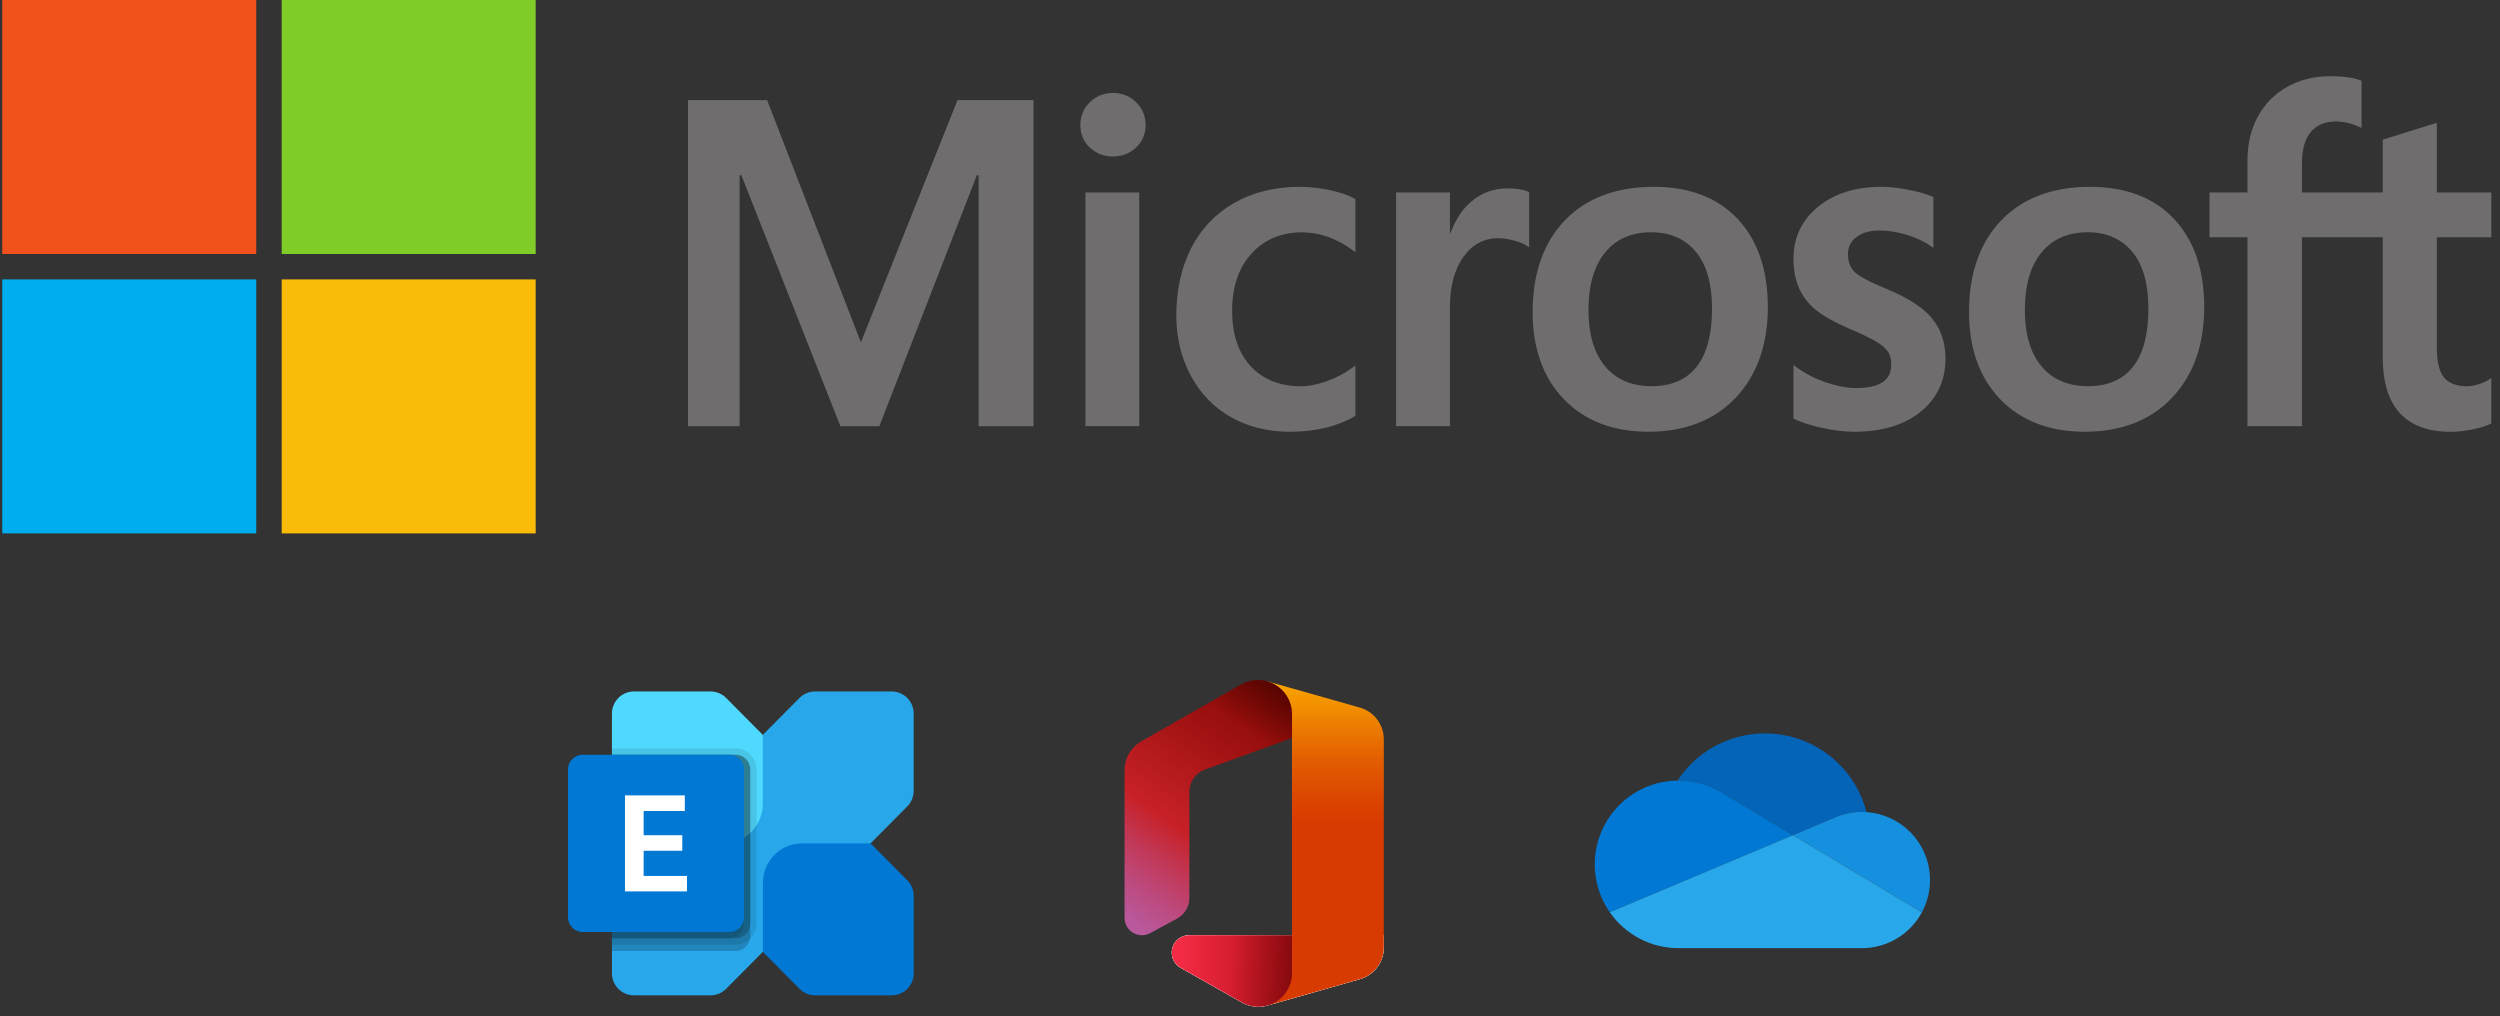 <?xml version="1.0" encoding="UTF-8"?>
<svg xmlns="http://www.w3.org/2000/svg" width="246" height="100" viewBox="0 0 246 100" fill="none">
  <rect x="0" y="0" width="246" height="100" fill="#333333" stroke="none"/>
  <g clip-path="url(#clip0_428_40427)">
    <path fill-rule="evenodd" clip-rule="evenodd" d="M245.144 23.35V18.939H239.78V12.082L239.6 12.139L234.563 13.713L234.463 13.744V18.94H226.512V16.045C226.512 14.697 226.807 13.666 227.389 12.978C227.966 12.299 228.792 11.953 229.846 11.953C230.603 11.953 231.388 12.135 232.177 12.495L232.375 12.585V7.94L232.281 7.905C231.545 7.634 230.544 7.498 229.302 7.498C227.738 7.498 226.317 7.846 225.077 8.535C223.837 9.225 222.861 10.21 222.178 11.463C221.497 12.713 221.151 14.158 221.151 15.757V18.939H217.417V23.35H221.151V41.932H226.512V23.35H234.463V35.159C234.463 40.022 236.709 42.487 241.139 42.487C241.867 42.487 242.633 42.4 243.416 42.229C244.212 42.054 244.754 41.879 245.074 41.692L245.144 41.65V37.198L244.926 37.345C244.635 37.543 244.273 37.705 243.848 37.825C243.421 37.948 243.065 38.009 242.789 38.009C241.751 38.009 240.983 37.724 240.507 37.16C240.025 36.591 239.781 35.597 239.781 34.206V23.35H245.144ZM205.444 38.002C203.498 38.002 201.964 37.343 200.883 36.045C199.795 34.74 199.244 32.88 199.244 30.517C199.244 28.079 199.795 26.171 200.884 24.843C201.966 23.524 203.485 22.855 205.401 22.855C207.26 22.855 208.739 23.494 209.799 24.756C210.864 26.024 211.405 27.917 211.405 30.384C211.405 32.881 210.897 34.799 209.894 36.082C208.899 37.355 207.402 38.002 205.444 38.002ZM196.919 21.686C199.021 19.494 201.97 18.384 205.682 18.384C209.179 18.384 211.953 19.446 213.925 21.543C215.896 23.638 216.895 26.556 216.895 30.212C216.895 33.913 215.831 36.918 213.729 39.136C211.628 41.358 208.738 42.484 205.139 42.484C201.686 42.484 198.894 41.415 196.843 39.305C194.792 37.196 193.752 34.3 193.752 30.7C193.752 26.91 194.818 23.877 196.919 21.686ZM185.109 18.384C182.584 18.384 180.495 19.043 178.899 20.344C177.294 21.652 176.479 23.369 176.479 25.445C176.479 26.525 176.655 27.483 177.001 28.297C177.349 29.113 177.888 29.831 178.603 30.434C179.313 31.032 180.409 31.659 181.862 32.296C183.083 32.809 183.993 33.243 184.572 33.585C185.137 33.92 185.538 34.257 185.765 34.586C185.985 34.907 186.097 35.347 186.097 35.889C186.097 37.434 184.964 38.185 182.634 38.185C181.769 38.185 180.783 38.001 179.703 37.638C178.63 37.28 177.618 36.755 176.701 36.083L176.479 35.92V41.192L176.56 41.23C177.319 41.588 178.275 41.89 179.403 42.127C180.528 42.365 181.55 42.485 182.438 42.485C185.178 42.485 187.385 41.823 188.995 40.514C190.616 39.197 191.437 37.44 191.437 35.292C191.437 33.742 190.995 32.413 190.123 31.341C189.258 30.278 187.756 29.302 185.661 28.439C183.992 27.755 182.922 27.187 182.481 26.75C182.056 26.329 181.84 25.734 181.84 24.98C181.84 24.311 182.107 23.775 182.654 23.341C183.205 22.905 183.973 22.683 184.935 22.683C185.829 22.683 186.743 22.828 187.651 23.11C188.559 23.392 189.357 23.771 190.023 24.233L190.242 24.386V19.386L190.158 19.349C189.544 19.08 188.734 18.85 187.75 18.663C186.77 18.477 185.882 18.384 185.109 18.384ZM157.942 36.045C159.023 37.343 160.558 38.002 162.503 38.002C164.461 38.002 165.958 37.355 166.953 36.082C167.956 34.799 168.464 32.881 168.464 30.384C168.464 27.917 167.924 26.024 166.858 24.756C165.798 23.494 164.318 22.855 162.46 22.855C160.543 22.855 159.024 23.524 157.943 24.843C156.855 26.171 156.304 28.079 156.304 30.517C156.304 32.881 156.854 34.74 157.942 36.045ZM162.743 18.384C159.029 18.384 156.08 19.494 153.979 21.686C151.878 23.877 150.812 26.91 150.812 30.7C150.812 34.301 151.853 37.196 153.904 39.305C155.955 41.415 158.746 42.484 162.199 42.484C165.798 42.484 168.688 41.358 170.79 39.136C172.891 36.918 173.956 33.913 173.956 30.212C173.956 26.556 172.956 23.638 170.985 21.543C169.012 19.446 166.239 18.384 162.743 18.384ZM142.674 18.939V22.921H142.73C143.225 21.628 143.872 20.592 144.768 19.836C145.788 18.977 146.979 18.54 148.31 18.54C149.192 18.54 149.89 18.648 150.383 18.862L150.469 18.899V24.352L150.246 24.187C150.001 24.007 149.585 23.835 149.012 23.677C148.432 23.518 147.896 23.438 147.419 23.438C146.012 23.438 144.859 24.059 143.994 25.286C143.118 26.527 142.674 28.17 142.674 30.17V41.931H137.378V18.939H142.674ZM127.894 18.384C125.465 18.384 123.298 18.916 121.455 19.965C119.607 21.016 118.179 22.517 117.207 24.425C116.24 26.329 115.748 28.553 115.748 31.033C115.748 33.205 116.225 35.199 117.166 36.956C118.108 38.716 119.441 40.093 121.129 41.048C122.814 42.002 124.762 42.485 126.918 42.485C129.435 42.485 131.584 41.971 133.307 40.958L133.376 40.917V35.962L133.154 36.128C132.374 36.709 131.501 37.172 130.563 37.506C129.627 37.84 128.774 38.008 128.025 38.008C125.947 38.008 124.279 37.344 123.068 36.035C121.855 34.724 121.239 32.883 121.239 30.567C121.239 28.236 121.881 26.348 123.146 24.955C124.406 23.566 126.078 22.861 128.113 22.861C129.853 22.861 131.55 23.463 133.154 24.652L133.376 24.817V19.596L133.305 19.554C132.701 19.209 131.877 18.924 130.855 18.708C129.837 18.492 128.841 18.384 127.894 18.384ZM106.805 18.94H112.101V41.932H106.805V18.94ZM109.506 9.148C108.635 9.148 107.875 9.451 107.25 10.052C106.623 10.654 106.305 11.412 106.305 12.307C106.305 13.188 106.619 13.932 107.24 14.518C107.858 15.103 108.62 15.399 109.507 15.399C110.393 15.399 111.159 15.103 111.783 14.519C112.412 13.932 112.73 13.188 112.73 12.307C112.73 11.443 112.42 10.693 111.809 10.076C111.198 9.46 110.423 9.148 109.506 9.148ZM96.294 41.937V17.248H96.12L86.528 41.937H82.695L72.952 17.246H72.778V41.937H67.699V9.853H75.484L84.711 33.684L94.218 9.853H101.699V41.937H96.294Z" fill="#706D6E"></path>
    <path fill-rule="evenodd" clip-rule="evenodd" d="M25.215 24.992H0.223V0H25.215V24.992Z" fill="#F1511B"></path>
    <path fill-rule="evenodd" clip-rule="evenodd" d="M52.711 24.992H27.719V0H52.711V24.992Z" fill="#80CC28"></path>
    <path fill-rule="evenodd" clip-rule="evenodd" d="M25.215 52.485H0.223V27.493H25.215V52.485Z" fill="#00ADEF"></path>
    <path fill-rule="evenodd" clip-rule="evenodd" d="M52.711 52.485H27.719V27.493H52.711V52.485Z" fill="#FBBC09"></path>
  </g>
  <g clip-path="url(#clip1_428_40427)">
    <path d="M169.504 78.034L169.505 78.033L176.43 82.181L180.557 80.445C181.395 80.082 182.299 79.896 183.213 79.897C183.365 79.897 183.516 79.904 183.665 79.914C183.169 77.979 182.122 76.23 180.651 74.88C179.179 73.529 177.347 72.635 175.377 72.306C173.407 71.977 171.384 72.227 169.554 73.026C167.723 73.825 166.164 75.139 165.066 76.807C165.102 76.806 165.136 76.804 165.172 76.804C166.702 76.802 168.203 77.228 169.504 78.034Z" fill="#0364B8"></path>
    <path d="M169.502 78.033L169.502 78.034C168.201 77.228 166.7 76.802 165.169 76.804C165.134 76.804 165.099 76.806 165.064 76.807C163.566 76.825 162.101 77.252 160.827 78.04C159.553 78.829 158.518 79.949 157.834 81.282C157.149 82.614 156.84 84.108 156.94 85.603C157.041 87.098 157.547 88.537 158.404 89.766L164.511 87.196L167.226 86.053L173.271 83.51L176.427 82.181L169.502 78.033Z" fill="#0078D4"></path>
    <path d="M183.665 79.914C183.515 79.904 183.365 79.897 183.213 79.897C182.299 79.896 181.395 80.083 180.557 80.445L176.43 82.181L177.626 82.898L181.549 85.248L183.26 86.273L189.112 89.778C189.644 88.791 189.92 87.686 189.914 86.565C189.908 85.444 189.621 84.342 189.079 83.36C188.537 82.379 187.757 81.549 186.811 80.947C185.866 80.345 184.784 79.99 183.665 79.914Z" fill="#1490DF"></path>
    <path d="M183.257 86.273L181.545 85.248L177.623 82.898L176.426 82.181L173.269 83.51L167.224 86.053L164.51 87.196L158.402 89.766C159.161 90.857 160.173 91.748 161.351 92.364C162.529 92.979 163.839 93.3 165.168 93.299H183.209C184.419 93.299 185.606 92.972 186.645 92.352C187.683 91.732 188.535 90.843 189.109 89.778L183.257 86.273Z" fill="#28A8EA"></path>
  </g>
  <g clip-path="url(#clip2_428_40427)">
    <path d="M87.747 68.041H80.196C79.912 68.041 79.632 68.097 79.37 68.207C79.108 68.316 78.87 68.476 78.669 68.678L60.847 86.624C60.647 86.826 60.488 87.066 60.379 87.329C60.271 87.593 60.215 87.876 60.215 88.161V95.764C60.215 96.05 60.271 96.332 60.379 96.596C60.488 96.86 60.647 97.1 60.847 97.302C61.048 97.503 61.286 97.663 61.547 97.773C61.809 97.882 62.09 97.938 62.374 97.938H69.924C70.208 97.938 70.489 97.882 70.751 97.773C71.013 97.663 71.251 97.503 71.451 97.301L89.273 79.355C89.678 78.948 89.906 78.395 89.906 77.818V70.215C89.906 69.93 89.85 69.647 89.741 69.383C89.633 69.12 89.474 68.88 89.273 68.678C89.073 68.476 88.835 68.316 88.573 68.207C88.311 68.097 88.03 68.041 87.747 68.041Z" fill="#28A8EA"></path>
    <path d="M87.753 97.938H80.202C79.63 97.938 79.081 97.709 78.676 97.302L75.066 93.667V86.876C75.066 85.846 75.473 84.857 76.197 84.128C76.921 83.399 77.903 82.99 78.926 82.99H85.67L89.279 86.624C89.684 87.032 89.912 87.585 89.912 88.161V95.764C89.912 96.341 89.684 96.894 89.279 97.302C88.875 97.709 88.326 97.938 87.753 97.938Z" fill="#0078D4"></path>
    <path d="M62.374 68.041H69.924C70.497 68.041 71.046 68.27 71.451 68.678L75.06 72.312V79.103C75.06 80.134 74.653 81.123 73.93 81.851C73.206 82.58 72.224 82.99 71.2 82.99H64.456L60.847 79.355C60.442 78.948 60.215 78.395 60.215 77.818V70.215C60.215 69.638 60.442 69.086 60.847 68.678C61.252 68.27 61.801 68.041 62.374 68.041Z" fill="#50D9FF"></path>
    <path opacity="0.2" d="M73.823 75.72V92.126C73.825 92.21 73.816 92.293 73.798 92.375C73.742 92.712 73.569 93.018 73.309 93.238C73.05 93.459 72.721 93.579 72.382 93.578H60.215V74.269H72.382C72.571 74.269 72.759 74.306 72.934 74.379C73.109 74.452 73.268 74.558 73.402 74.693C73.536 74.828 73.642 74.988 73.714 75.165C73.786 75.341 73.823 75.53 73.823 75.72Z" fill="black"></path>
    <path opacity="0.1" d="M74.442 75.721V90.881C74.436 91.43 74.218 91.954 73.833 92.342C73.448 92.73 72.927 92.95 72.382 92.955H60.215V73.647H72.382C72.927 73.649 73.45 73.868 73.836 74.257C74.222 74.645 74.44 75.172 74.442 75.721Z" fill="black"></path>
    <path opacity="0.2" d="M73.823 75.72V90.88C73.823 91.071 73.786 91.26 73.714 91.436C73.642 91.612 73.536 91.773 73.402 91.907C73.268 92.042 73.109 92.149 72.934 92.222C72.759 92.295 72.571 92.332 72.382 92.332H60.215V74.269H72.382C72.571 74.269 72.759 74.306 72.934 74.379C73.109 74.452 73.268 74.558 73.402 74.693C73.536 74.828 73.642 74.988 73.714 75.165C73.786 75.341 73.823 75.53 73.823 75.72Z" fill="black"></path>
    <path opacity="0.1" d="M73.204 75.72V90.88C73.205 91.071 73.168 91.26 73.096 91.436C73.023 91.612 72.917 91.773 72.783 91.907C72.649 92.042 72.49 92.149 72.315 92.222C72.14 92.295 71.953 92.332 71.763 92.332H60.215V74.269H71.763C71.953 74.269 72.14 74.306 72.315 74.379C72.49 74.452 72.649 74.558 72.783 74.693C72.917 74.828 73.023 74.988 73.096 75.165C73.168 75.341 73.205 75.53 73.204 75.72Z" fill="black"></path>
    <path d="M71.767 74.27H57.334C56.537 74.27 55.891 74.92 55.891 75.723V90.256C55.891 91.059 56.537 91.71 57.334 91.71H71.767C72.564 91.71 73.21 91.059 73.21 90.256V75.723C73.21 74.92 72.564 74.27 71.767 74.27Z" fill="#0078D4"></path>
    <path d="M67.384 79.802H63.334V82.186H67.136V83.715H63.334V86.191H67.6V87.713H61.496V78.266H67.384L67.384 79.802Z" fill="white"></path>
  </g>
  <path d="M116.994 92.026C116.62 92.03 116.257 92.157 115.961 92.387C115.666 92.617 115.454 92.938 115.358 93.299C115.262 93.661 115.287 94.045 115.43 94.391C115.573 94.737 115.826 95.027 116.149 95.216L122.188 98.639C122.685 98.922 123.247 99.07 123.819 99.07C124.127 99.07 124.433 99.025 124.728 98.937L133.813 96.348C134.491 96.153 135.087 95.744 135.511 95.181C135.936 94.618 136.167 93.933 136.168 93.228V92.026H116.994Z" fill="white"></path>
  <path d="M116.994 92.026C116.62 92.03 116.257 92.157 115.961 92.387C115.666 92.617 115.454 92.938 115.358 93.299C115.262 93.661 115.287 94.045 115.43 94.391C115.573 94.737 115.826 95.027 116.149 95.216L122.188 98.639C122.685 98.922 123.247 99.07 123.819 99.07C124.127 99.07 124.433 99.025 124.728 98.937L133.813 96.348C134.491 96.153 135.087 95.744 135.511 95.181C135.936 94.618 136.167 93.933 136.168 93.228V92.026H116.994Z" fill="white"></path>
  <path d="M124.691 67.043L127.131 72.624V92.026L124.729 98.937L133.813 96.348C134.491 96.153 135.087 95.744 135.512 95.181C135.936 94.618 136.167 93.933 136.168 93.228V72.752C136.168 72.045 135.938 71.357 135.512 70.793C135.086 70.229 134.488 69.819 133.808 69.626L124.691 67.043Z" fill="url(#paint0_linear_428_40427)"></path>
  <path d="M113.176 91.82L115.834 90.385C116.198 90.184 116.502 89.889 116.714 89.531C116.925 89.173 117.036 88.764 117.035 88.349V77.903C117.036 77.427 117.182 76.963 117.455 76.573C117.728 76.184 118.114 75.887 118.561 75.724L127.135 72.625V70.27C127.134 69.54 126.895 68.83 126.455 68.248C126.015 67.666 125.397 67.243 124.695 67.043C124.396 66.957 124.086 66.914 123.775 66.916C123.19 66.917 122.616 67.069 122.106 67.357L112.293 72.954C111.796 73.238 111.383 73.647 111.095 74.142C110.808 74.637 110.656 75.199 110.656 75.772V90.315C110.656 90.611 110.732 90.903 110.878 91.16C111.023 91.418 111.234 91.633 111.488 91.785C111.742 91.936 112.031 92.019 112.327 92.026C112.623 92.032 112.916 91.961 113.176 91.82Z" fill="url(#paint1_linear_428_40427)"></path>
  <path d="M127.131 92.026H116.994C116.62 92.03 116.257 92.157 115.961 92.387C115.666 92.617 115.454 92.938 115.358 93.299C115.262 93.661 115.287 94.045 115.43 94.391C115.573 94.737 115.826 95.027 116.149 95.216L122.188 98.639C122.685 98.922 123.247 99.07 123.819 99.07C124.127 99.07 124.433 99.025 124.728 98.937C125.422 98.74 126.032 98.322 126.466 97.746C126.899 97.17 127.133 96.468 127.131 95.747V92.026Z" fill="url(#paint2_linear_428_40427)"></path>
  <path d="M113.176 91.82L115.834 90.385C116.198 90.184 116.502 89.889 116.714 89.531C116.925 89.173 117.036 88.764 117.035 88.349V77.903C117.036 77.427 117.182 76.963 117.455 76.573C117.728 76.184 118.114 75.887 118.561 75.724L127.135 72.625V70.27C127.134 69.54 126.895 68.83 126.455 68.248C126.015 67.666 125.397 67.243 124.695 67.043C124.396 66.957 124.086 66.914 123.775 66.916C123.19 66.917 122.616 67.069 122.106 67.357L112.293 72.954C111.796 73.238 111.383 73.647 111.095 74.142C110.808 74.637 110.656 75.199 110.656 75.772V90.315C110.656 90.611 110.732 90.903 110.878 91.16C111.023 91.418 111.234 91.633 111.488 91.785C111.742 91.936 112.031 92.019 112.327 92.026C112.623 92.032 112.916 91.961 113.176 91.82Z" fill="url(#paint3_linear_428_40427)"></path>
  <path d="M127.131 92.026H116.994C116.62 92.03 116.257 92.157 115.961 92.387C115.666 92.617 115.454 92.938 115.358 93.299C115.262 93.661 115.287 94.045 115.43 94.391C115.573 94.737 115.826 95.027 116.149 95.216L122.188 98.639C122.685 98.922 123.247 99.07 123.819 99.07C124.127 99.07 124.433 99.025 124.728 98.937C125.422 98.74 126.032 98.322 126.466 97.746C126.899 97.17 127.133 96.468 127.131 95.747V92.026Z" fill="url(#paint4_linear_428_40427)"></path>
  <defs>
    <linearGradient id="paint0_linear_428_40427" x1="130.427" y1="65.225" x2="130.427" y2="96.704" gradientUnits="userSpaceOnUse">
      <stop stop-color="#FFB900"></stop>
      <stop offset="0.17" stop-color="#EF8400"></stop>
      <stop offset="0.31" stop-color="#E25C01"></stop>
      <stop offset="0.43" stop-color="#DB4401"></stop>
      <stop offset="0.5" stop-color="#D83B01"></stop>
    </linearGradient>
    <linearGradient id="paint1_linear_428_40427" x1="124.754" y1="66.336" x2="108.083" y2="90.14" gradientUnits="userSpaceOnUse">
      <stop stop-color="#800600"></stop>
      <stop offset="0.6" stop-color="#C72127"></stop>
      <stop offset="0.73" stop-color="#C13959"></stop>
      <stop offset="0.85" stop-color="#BC4B81"></stop>
      <stop offset="0.94" stop-color="#B95799"></stop>
      <stop offset="1" stop-color="#B85BA2"></stop>
    </linearGradient>
    <linearGradient id="paint2_linear_428_40427" x1="116.234" y1="95.551" x2="137.997" y2="95.551" gradientUnits="userSpaceOnUse">
      <stop stop-color="#F32B44"></stop>
      <stop offset="0.6" stop-color="#A4070A"></stop>
    </linearGradient>
    <linearGradient id="paint3_linear_428_40427" x1="125.094" y1="65.852" x2="121.564" y2="70.892" gradientUnits="userSpaceOnUse">
      <stop stop-opacity="0.4"></stop>
      <stop offset="1" stop-opacity="0"></stop>
    </linearGradient>
    <linearGradient id="paint4_linear_428_40427" x1="131.022" y1="96.04" x2="121.279" y2="95.189" gradientUnits="userSpaceOnUse">
      <stop stop-opacity="0.4"></stop>
      <stop offset="1" stop-opacity="0"></stop>
    </linearGradient>
    <clipPath id="clip0_428_40427">
      <rect width="244.923" height="52.484" fill="white" transform="translate(0.223)"></rect>
    </clipPath>
    <clipPath id="clip1_428_40427">
      <rect width="32.99" height="21.134" fill="white" transform="translate(156.922 72.165)"></rect>
    </clipPath>
    <clipPath id="clip2_428_40427">
      <rect width="34.021" height="29.897" fill="white" transform="translate(55.891 68.041)"></rect>
    </clipPath>
  </defs>
</svg>
